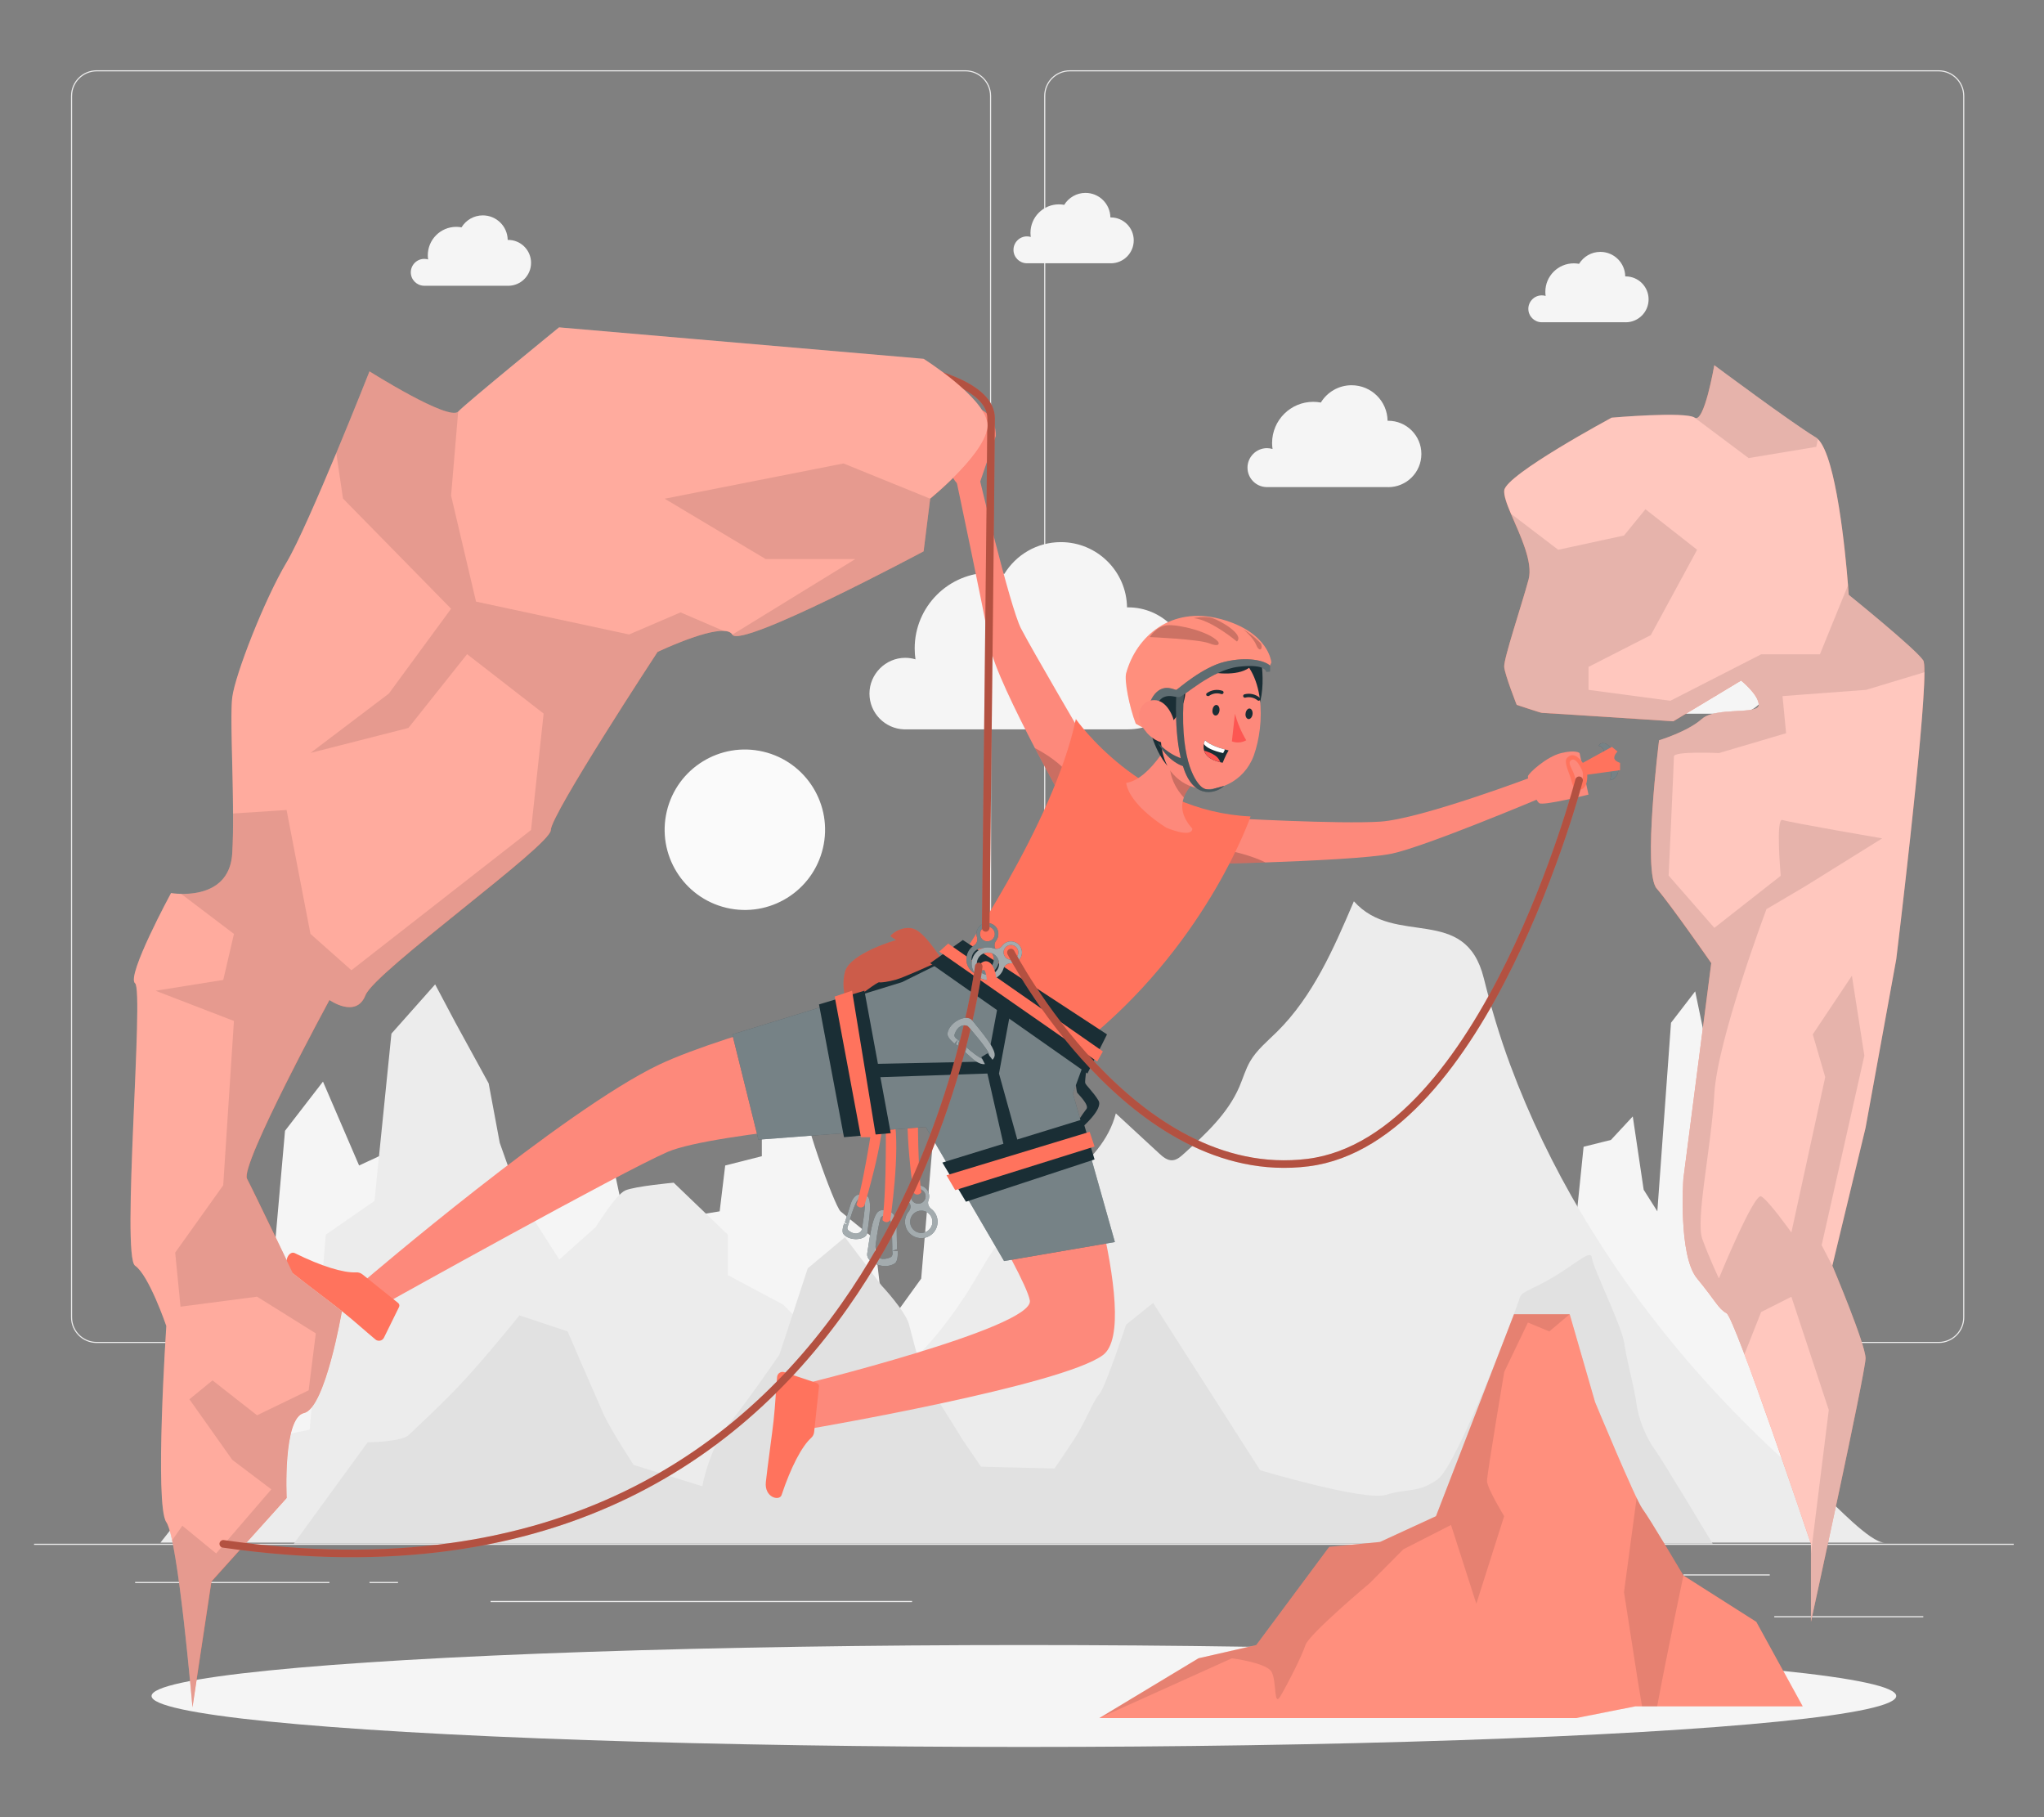 <?xml version="1.0" encoding="UTF-8"?>
<svg id="Layer_2" data-name="Layer 2" xmlns="http://www.w3.org/2000/svg" viewBox="0 0 540 480">
  <rect x="0" y="0" width="540" height="480" fill="#808080" stroke="none"/>
  <defs>
    <style>
      .cls-1, .cls-2, .cls-3, .cls-4, .cls-5, .cls-6, .cls-7, .cls-8, .cls-9, .cls-10, .cls-11, .cls-12, .cls-13, .cls-14, .cls-15, .cls-16 {
        stroke-width: 0px;
      }

      .cls-1, .cls-2, .cls-4, .cls-12, .cls-14, .cls-16 {
        isolation: isolate;
      }

      .cls-1, .cls-2, .cls-11, .cls-14, .cls-16 {
        fill: #fff;
      }

      .cls-1, .cls-17 {
        opacity: .3;
      }

      .cls-2, .cls-4 {
        opacity: .2;
      }

      .cls-3 {
        fill: #ff735d;
      }

      .cls-5 {
        fill: #e1e1e1;
      }

      .cls-6 {
        fill: #ececec;
      }

      .cls-7 {
        fill: #fd897b;
      }

      .cls-8 {
        fill: #f5f5f5;
      }

      .cls-9, .cls-17, .cls-18 {
        fill: none;
      }

      .cls-10 {
        fill: #1a2e35;
      }

      .cls-12 {
        opacity: .1;
      }

      .cls-13 {
        fill: #fafafa;
      }

      .cls-14 {
        opacity: .6;
      }

      .cls-17 {
        stroke: #000;
      }

      .cls-17, .cls-18 {
        stroke-linecap: round;
        stroke-linejoin: round;
        stroke-width: 2px;
      }

      .cls-15 {
        fill: #fd5652;
      }

      .cls-18 {
        stroke: #ff735d;
      }

      .cls-16 {
        opacity: .4;
      }
    </style>
  </defs>
  <g id="Layer_2-2" data-name="Layer 2">
    <g>
      <rect class="cls-9" width="540" height="480"/>
      <g>
        <g>
          <rect class="cls-6" x="9" y="407.77" width="523" height=".3"/>
          <rect class="cls-6" x="468.74" y="426.9" width="39.37" height=".3"/>
          <rect class="cls-6" x="356.71" y="430.12" width="10.33" height=".3"/>
          <rect class="cls-6" x="444.74" y="415.86" width="22.81" height=".3"/>
          <rect class="cls-6" x="35.7" y="417.86" width="51.34" height=".3"/>
          <rect class="cls-6" x="97.62" y="417.86" width="7.53" height=".3"/>
          <rect class="cls-6" x="129.61" y="422.88" width="111.35" height=".3"/>
          <path class="cls-6" d="m255.06,354.75H25.54c-3.74,0-6.78-3.04-6.78-6.78V25.34c0-3.74,3.04-6.78,6.78-6.78h229.52c3.74,0,6.78,3.04,6.78,6.78v322.63c0,3.74-3.04,6.78-6.78,6.78ZM25.54,18.85c-3.58,0-6.49,2.91-6.49,6.49v322.63c0,3.58,2.91,6.49,6.49,6.49h229.52c3.58,0,6.49-2.91,6.49-6.49V25.34c0-3.58-2.91-6.49-6.49-6.49H25.54Z"/>
          <path class="cls-6" d="m512.16,354.75h-229.52c-3.74,0-6.78-3.04-6.78-6.78V25.34c0-3.74,3.04-6.78,6.78-6.78h229.52c3.74,0,6.78,3.04,6.78,6.78v322.63c0,3.74-3.04,6.78-6.78,6.78ZM282.64,18.85c-3.58,0-6.49,2.91-6.49,6.49v322.63c0,3.58,2.91,6.49,6.49,6.49h229.52c3.58,0,6.49-2.91,6.49-6.49V25.34c0-3.58-2.91-6.49-6.49-6.49h-229.52Z"/>
        </g>
        <g>
          <path class="cls-8" d="m476.26,402.8l-.54-78.67-11.69-9.87-5.41-26.02-7-8.17-3.77-18.21-6.39,8.3-3.61,49.81-3.61-5.7-2.88-19.37-5.77,6.21-7.22,1.8-4.21,41.15-107.17,12.79-22.34-19.11-9.08-37.24-9.41-9.72-2.87-17.95-9,3.12v18.95l-7.65,4.4-3.27,38.44-9.6,13.3-2.73-23.76s-7.36-5.89-8.98-7.31c-1.62-1.42-10.91-27.26-9.51-29.19,1.4-1.93-2.01-18.69-2.01-18.69l-9.27,5.55v27.77l-9.68,2.45-1.46,12.11-24.68,3.99-3.97-18.55h-11l-3.46,10.57-10.02-.07-15.85,11.36-13.03-25.57-13.25,6.16-9.54-22.16-10.03,12.99-3.71,42.11-5.14.6-2.39-9.08-9.65,9.08v61.4h421.83Z"/>
          <path class="cls-8" d="m298.05,192.66h-59.18.01c-5.09-.16-9.18-4.32-9.18-9.45s4.23-9.45,9.45-9.45c.94,0,1.85.14,2.71.4-.14-.95-.21-1.91-.21-2.9,0-11.05,8.96-20,20-20,1.26,0,2.49.12,3.68.34,3.07-5.03,8.6-8.4,14.93-8.4,9.58,0,17.35,7.7,17.49,17.24.1,0,.19-.01.29-.01,8.9,0,16.11,7.21,16.11,16.11s-7.21,16.11-16.11,16.11Z"/>
          <path class="cls-8" d="m293.46,69.54h-22.26,0c-1.92-.06-3.45-1.62-3.45-3.55s1.59-3.55,3.55-3.55c.35,0,.7.05,1.02.15-.05-.36-.08-.72-.08-1.09,0-4.16,3.37-7.52,7.52-7.52.47,0,.94.05,1.39.13,1.16-1.89,3.24-3.16,5.62-3.16,3.6,0,6.53,2.89,6.58,6.48.04,0,.07,0,.11,0,3.35,0,6.06,2.71,6.06,6.06s-2.71,6.06-6.06,6.06Z"/>
          <path class="cls-8" d="m134.24,75.48h-22.26,0c-1.92-.06-3.45-1.62-3.45-3.55s1.59-3.55,3.55-3.55c.35,0,.7.05,1.02.15-.05-.36-.08-.72-.08-1.09,0-4.16,3.37-7.52,7.52-7.52.47,0,.94.05,1.39.13,1.16-1.89,3.24-3.16,5.62-3.16,3.6,0,6.53,2.89,6.58,6.48.04,0,.07,0,.11,0,3.35,0,6.06,2.71,6.06,6.06,0,3.35-2.71,6.06-6.06,6.06Z"/>
          <path class="cls-8" d="m429.48,85.12h-22.26,0c-1.92-.06-3.45-1.62-3.45-3.55s1.59-3.55,3.55-3.55c.35,0,.7.05,1.02.15-.05-.36-.08-.72-.08-1.09,0-4.16,3.37-7.52,7.52-7.52.47,0,.94.05,1.39.13,1.16-1.89,3.24-3.16,5.62-3.16,3.6,0,6.53,2.89,6.58,6.48.04,0,.07,0,.11,0,3.35,0,6.06,2.71,6.06,6.06s-2.71,6.06-6.06,6.06Z"/>
          <path class="cls-8" d="m141.85,176.94h-22.26,0c-1.92-.06-3.45-1.62-3.45-3.55s1.59-3.55,3.55-3.55c.35,0,.7.05,1.02.15-.05-.36-.08-.72-.08-1.09,0-4.16,3.37-7.52,7.52-7.52.47,0,.94.05,1.39.13,1.16-1.89,3.24-3.16,5.62-3.16,3.6,0,6.53,2.89,6.58,6.48.04,0,.07,0,.11,0,3.35,0,6.06,2.71,6.06,6.06s-2.71,6.06-6.06,6.06Z"/>
          <path class="cls-8" d="m458.57,188.52h-32.19,0c-2.77-.08-4.99-2.35-4.99-5.14s2.3-5.14,5.14-5.14c.51,0,1.01.08,1.48.22-.07-.52-.12-1.04-.12-1.58,0-6.01,4.87-10.88,10.88-10.88.69,0,1.35.07,2,.19,1.67-2.74,4.68-4.57,8.12-4.57,5.21,0,9.44,4.19,9.51,9.38.05,0,.11,0,.16,0,4.84,0,8.77,3.92,8.77,8.77s-3.92,8.77-8.77,8.77Z"/>
          <path class="cls-8" d="m366.75,128.66h-32.19,0c-2.77-.08-4.99-2.35-4.99-5.14s2.3-5.14,5.14-5.14c.51,0,1.01.08,1.48.22-.07-.52-.12-1.04-.12-1.58,0-6.01,4.87-10.88,10.88-10.88.69,0,1.35.07,2,.19,1.67-2.74,4.68-4.57,8.12-4.57,5.21,0,9.44,4.19,9.51,9.38.05,0,.11,0,.16,0,4.84,0,8.77,3.92,8.77,8.77s-3.92,8.77-8.77,8.77Z"/>
          <path class="cls-6" d="m62.97,381.41l18.85-3.76,4.25-51.52,12.86-8.91,4.48-44.19,11.55-13.01,5.37,10.13,8.77,16.02,2.93,15.71,4.98,14.02,10.75,16.8,9.65-8.61s5.26-8.53,7.77-9.64c2.52-1.11,12.8-2.05,12.8-2.05l14.3,13.73v10.68l14.63,7.8s8.97,9.02,9,9.05c3.94,3.96,7.64,11.01,14.26,11.15,9.05.2,20.64-16.1,25.01-22.84,3.42-5.27,6.2-10.98,10.23-15.79,9.45-11.29,25.69-17.83,29.38-32.08,3.81,3.52,7.61,7.04,11.42,10.55.99.91,2.13,1.89,3.48,1.83,1.17-.05,2.14-.88,3.01-1.67,5.75-5.2,11.67-10.63,14.73-17.76.96-2.23,1.62-4.6,2.84-6.7,1.76-3.03,4.55-5.29,7.04-7.75,9.58-9.44,15.09-22.16,20.37-34.53,10.92,12.23,29.42.6,34.33,20.34,1.93,7.76,4.19,15.39,6.98,22.89,10.14,27.31,25.51,52.61,44.11,74.96,7.54,9.06,15.64,17.65,24.2,25.74,4.68,4.42,9.5,8.7,14.44,12.83,3.02,2.53,12.3,12.64,16.11,12.64H42.39l20.58-26.05Z"/>
          <path class="cls-5" d="m77.61,407.77l19.51-26.78s9.03-.09,10.94-2c1.92-1.91,7.09-6.53,13.2-12.92,6.11-6.39,15.99-18.62,15.99-18.62l12.7,4.23s7.52,17.4,9.4,21.63c1.88,4.23,8.04,13.64,8.04,13.64l18.16,5.64s1.72-9.87,7.04-16.46c5.32-6.58,13.33-18.34,13.33-18.34l7.48-22.77,9.83-8.21,9.67,12.76s6.28,6.66,7.27,10.33c.99,3.66,3.52,14.09,5.08,16.16,1.56,2.07,9.16,14.39,9.16,14.39l4.77,6.97,19.4.47s1.86-2.65,5.03-7.44c3.17-4.79,5.2-10.53,6.77-12.12s7.12-18.43,7.12-18.43l7.14-5.74,28.28,44.2s27.68,8.26,33.32,6.48c5.64-1.78,8.44-.37,13.62-4.13,5.18-3.76,20.86-45.14,21.49-47.49s2.51-1.98,9.09-5.93c6.58-3.95,9.92-7.42,10.13-4.98s7.92,17.98,8.53,22.43c.61,4.46,2.59,11.28,3.25,16.1.66,4.82,3.01,9.59,4.89,12.14,1.88,2.55,15.22,24.77,15.22,24.77H77.61Z"/>
          <circle class="cls-13" cx="196.79" cy="219.19" r="21.19" transform="translate(-61.75 360.35) rotate(-76.72)"/>
        </g>
        <ellipse id="_Path_" data-name="&amp;lt;Path&amp;gt;" class="cls-8" cx="270.5" cy="447.99" rx="230.46" ry="13.46"/>
        <g>
          <path class="cls-3" d="m425.77,110.34s-27.89,15-28.37,19.19c-.47,4.19,8.3,16.65,6.42,23.59-1.88,6.94-6.61,20.98-6.44,23.05s3.31,10.03,3.31,10.03c0,0,6.5,2.16,6.7,2.12.2-.05,34.68,2.22,34.68,2.22l17.91-10.78s4.66,3.74,4.66,6.44-11.29.4-15.05,3.74c-3.76,3.34-11.29,5.61-11.29,5.61,0,0-4.39,34.82-.63,39.16,3.76,4.34,14.42,19.7,14.42,19.7l-7.36,56.93s-1.41,20.25,3.6,26.33c5.02,6.08,5.58,7.96,7.81,9.22,2.23,1.25,22.29,60.9,22.29,60.9v20.6s14.42-65.83,14.42-69.59-8.78-24.47-8.78-24.47l8.78-36.42,8.11-44.54s9.24-75.79,7.15-78.91-19.69-17.31-19.69-17.31c0,0-2.47-37.85-8.74-41.61s-26.79-19.05-26.79-19.05c0,0-2.68,15.55-5.19,13.85-2.51-1.7-21.94,0-21.94,0Z"/>
          <path class="cls-14" d="m508.42,177.56c-.01,14.79-7.45,75.81-7.45,75.81l-8.11,44.54-8.78,36.42h.01c.26.64,8.77,20.77,8.77,24.47s-14.43,69.59-14.43,69.59v-20.61s-10.95-32.56-17.57-50.07c-2.34-6.19-4.14-10.5-4.72-10.83-2.22-1.26-2.78-3.14-7.8-9.22-5.02-6.07-3.6-26.33-3.6-26.33l7.36-56.94s-10.66-15.36-14.42-19.7c-3.77-4.34.63-39.15.63-39.15,0,0,7.52-2.27,11.28-5.62,3.77-3.34,15.05-1.05,15.05-3.74s-4.66-6.43-4.66-6.43l-17.91,10.77s-34.48-2.26-34.68-2.22c-.2.05-6.69-2.12-6.69-2.12,0,0-3.14-7.95-3.3-10.03-.18-2.07,4.55-16.11,6.43-23.05,1.28-4.7-2.34-11.93-4.66-17.41-1.11-2.6-1.91-4.81-1.76-6.17.48-4.2,28.37-19.2,28.37-19.2,0,0,19.43-1.69,21.94,0,2.51,1.7,5.18-13.85,5.18-13.85,0,0,20.52,15.29,26.79,19.05.2.12.39.27.58.46,4.87,4.73,7.3,30.27,7.95,38.55.14,1.63.2,2.59.2,2.59,0,0,17.59,14.19,19.68,17.32.21.32.31,1.4.31,3.1Z"/>
          <path class="cls-12" d="m461.98,121.01l-14.26-10.67c2.51,1.7,5.18-13.85,5.18-13.85,0,0,20.52,15.29,26.79,19.05.2.12.39.27.58.46l-.43,2.03-17.87,2.97Z"/>
          <path class="cls-12" d="m452.9,288.98c-.8,14.35-5.03,33.19-3.15,38.35,1.88,5.15,4.36,10.35,4.36,10.35,0,0,9.27-22.61,11.16-21.67,1.88.95,7.99,9.54,7.99,9.54l8.94-41.04-3.29-11.28,10.34-15.5,3.29,21.11-11.28,50.07,2.82,5.43h.01c.26.64,8.77,20.77,8.77,24.47s-14.43,69.59-14.43,69.59v-18.07l4.71-37.89-9.88-29.91-7.99,4.04-4.41,11.15c-2.34-6.19-4.14-10.5-4.72-10.83-2.22-1.26-2.78-3.14-7.8-9.22-5.02-6.07-3.6-26.33-3.6-26.33l7.36-56.94s-10.66-15.36-14.42-19.7c-3.77-4.34.63-39.15.63-39.15,0,0,7.52-2.27,11.28-5.62,3.77-3.34,15.05-1.05,15.05-3.74s-4.66-6.43-4.66-6.43l-17.91,10.77s-34.48-2.26-34.68-2.22c-.2.05-6.69-2.12-6.69-2.12,0,0-3.14-7.95-3.3-10.03-.18-2.07,4.55-16.11,6.43-23.05,1.28-4.7-2.34-11.93-4.66-17.41l12.49,9.52,17.39-3.77,5.66-6.94,13.65,10.71-12.23,22.54-16.46,8.4v6.06l21.63,2.88,23.99-12.27h15.51s7.44-18.28,7.44-18.28c.14,1.63.2,2.59.2,2.59,0,0,17.59,14.19,19.68,17.32.21.32.31,1.4.31,3.1l-15.4,4.66-22.11,1.65.95,9.81-17.75,5.24s-11.89-.57-11.89.89-1.4,31.46-1.4,31.46l12.08,13.82,17.54-13.76s-1.41-15.4.46-14.74c1.89.67,26.34,4.86,26.34,4.86l-20.22,12.59-10.35,6.11s-12.98,34.48-13.78,48.82Z"/>
        </g>
        <g id="_Group_" data-name="&amp;lt;Group&amp;gt;">
          <path class="cls-7" d="m407.38,210.64s-30.75,12.97-39.69,14.85c-5.53,1.16-21.76,1.91-33.35,2.32-7.17.25-12.56.37-12.56.37l.9-3.89,1.91-8.2s29.23,1.65,40.05.94c10.82-.7,40.68-12.01,40.68-12.01l2.07,5.62Z"/>
          <path class="cls-4" d="m334.34,227.81c-7.17.25-12.56.37-12.56.37l.9-3.89c3.23.58,7.85,1.66,11.66,3.52Z"/>
          <path class="cls-7" d="m287.02,196.13l-4.07,8.99-2.5,5.53s-3.23-5.76-7.04-13.04c-5-9.6-11.01-21.84-11.87-26.96-1.52-9.01-9.07-44.61-9.07-44.61l5.88-1.4s8.46,35.73,11.39,41.38c2.92,5.65,17.27,30.12,17.27,30.12Z"/>
          <path class="cls-4" d="m282.96,205.12l-2.5,5.53s-3.23-5.76-7.04-13.04c3.05,1.59,6.85,4.05,9.53,7.51Z"/>
          <path class="cls-7" d="m404.92,208.46s-1.41-2.67-1.25-3.44c.16-.77,4.86-5.15,8.78-6.1s4.86,0,4.86,0l2.35,10.97s-11.97,3.02-13.01,2.26c-1.04-.77-1.72-3.69-1.72-3.69Z"/>
          <g>
            <path class="cls-10" d="m426.16,198.51s-.98-1.86-2.23-2.17c-1.25-.31-1.57.67-1.57.67,0,0,1.72.16,1.29,2.31-.43,2.16,2.51-.81,2.51-.81Z"/>
            <path class="cls-10" d="m427.57,203.11s.04,2.68-2.33,3c0,0,.94-1.44-.1-3.31l2.43.31Z"/>
            <path class="cls-16" d="m426.16,198.51s-.98-1.86-2.23-2.17c-1.25-.31-1.57.67-1.57.67,0,0,1.72.16,1.29,2.31-.43,2.16,2.51-.81,2.51-.81Z"/>
            <path class="cls-16" d="m427.57,203.11s.04,2.68-2.33,3c0,0,.94-1.44-.1-3.31l2.43.31Z"/>
            <path class="cls-3" d="m428,201.51s-1.53-.47-1.53-1.33.86-1.67.86-1.67l-1.49-1.23-7.68,4.23s-2.15-3.45-4.15-1.33c-.88.93.29,3.43.78,4.84.73,2.1.67,3.59,2.35,3.58,2.52,0,2.19-3.96,2.19-3.96l8.67-1.2v-1.93Zm-10.58,5.8c-.67.24-1.02-.31-1.37-2.12-.35-1.8-2.29-3.76-.82-4.48,1.1-.54,2.23,1.7,2.74,2.76.51,1.06.12,3.61-.55,3.84Z"/>
          </g>
          <path class="cls-7" d="m254.13,128.39l4.84-1.21,4.09-11.96s.47-5.41-4.47-7.29c-4.94-1.88-10.11,7.05-10.11,7.05,0,0,1.88,12.7,5.64,13.4Z"/>
          <g>
            <path class="cls-10" d="m245.3,317.03c.25-.66.26-1.44-.06-2.2-.38-.89-1.23-1.55-2.19-1.69-1.99-.29-3.56,1.36-3.34,3.21.06.49.24.94.5,1.32.51.72.43,1.65-.13,2.33-.93,1.11-1.29,2.69-.72,4.27.54,1.49,1.93,2.58,3.5,2.75,2.89.32,5.13-2.1,4.81-4.8-.14-1.2-.77-2.22-1.66-2.9-.72-.54-1.03-1.45-.71-2.29Zm-4.65-.79c-.13-1.07.63-2.04,1.7-2.17s2.04.63,2.17,1.7-.63,2.04-1.7,2.17-2.04-.63-2.17-1.7Zm3.09,9.42c-1.62.19-3.08-.96-3.28-2.58-.19-1.62.96-3.08,2.58-3.28s3.08.96,3.28,2.58c.19,1.62-.96,3.08-2.58,3.28Z"/>
            <path class="cls-14" d="m245.3,317.03c.25-.66.26-1.44-.06-2.2-.38-.89-1.23-1.55-2.19-1.69-1.99-.29-3.56,1.36-3.34,3.21.06.49.24.94.5,1.32.51.72.43,1.65-.13,2.33-.93,1.11-1.29,2.69-.72,4.27.54,1.49,1.93,2.58,3.5,2.75,2.89.32,5.13-2.1,4.81-4.8-.14-1.2-.77-2.22-1.66-2.9-.72-.54-1.03-1.45-.71-2.29Zm-4.65-.79c-.13-1.07.63-2.04,1.7-2.17s2.04.63,2.17,1.7-.63,2.04-1.7,2.17-2.04-.63-2.17-1.7Zm3.09,9.42c-1.62.19-3.08-.96-3.28-2.58-.19-1.62.96-3.08,2.58-3.28s3.08.96,3.28,2.58c.19,1.62-.96,3.08-2.58,3.28Z"/>
          </g>
          <g>
            <path class="cls-10" d="m226.85,315.58c1.1-.08,2.29-.1,2.71.99.63,1.63.12,5.1-.41,9.02-.28,2.1-4.81,2.36-6.34.34-.56-.73.18-2.72.18-2.72l1.13.33s-.59.97,0,1.46c1.44,1.18,2.74,1.03,3.46.09.18-.24,1.25-7.47.84-7.96-.64-.76-1.55-.49-1.84-.14-.98,1.16-2.46,6.54-2.46,6.54l-.91-.64s.82-2.46,1.47-4.69c.24-.82.94-2.54,2.17-2.63Z"/>
            <path class="cls-14" d="m226.85,315.58c1.1-.08,2.29-.1,2.71.99.63,1.63.12,5.1-.41,9.02-.28,2.1-4.81,2.36-6.34.34-.56-.73.18-2.72.18-2.72l1.13.33s-.59.97,0,1.46c1.44,1.18,2.74,1.03,3.46.09.18-.24,1.25-7.47.84-7.96-.64-.76-1.55-.49-1.84-.14-.98,1.16-2.46,6.54-2.46,6.54l-.91-.64s.82-2.46,1.47-4.69c.24-.82.94-2.54,2.17-2.63Z"/>
          </g>
          <g>
            <path class="cls-10" d="m235.23,320.13c-1.26-.47-2.66-.9-3.53.24-1.29,1.7-1.87,5.95-2.59,10.74-.38,2.56,4.84,4.41,7.34,2.56.91-.67.72-3.25.72-3.25h-1.44s.36,1.34-.5,1.71c-2.09.89-3.57.27-4.1-1.07-.13-.34,1.08-9.21,1.73-9.64,1.01-.67,1.98-.05,2.21.47.75,1.7.66,8.53.66,8.53l1.28-.44s-.12-3.17-.13-6.01c0-1.04-.24-3.31-1.65-3.84Z"/>
            <path class="cls-14" d="m235.23,320.13c-1.26-.47-2.66-.9-3.53.24-1.29,1.7-1.87,5.95-2.59,10.74-.38,2.56,4.84,4.41,7.34,2.56.91-.67.72-3.25.72-3.25h-1.44s.36,1.34-.5,1.71c-2.09.89-3.57.27-4.1-1.07-.13-.34,1.08-9.21,1.73-9.64,1.01-.67,1.98-.05,2.21.47.75,1.7.66,8.53.66,8.53l1.28-.44s-.12-3.17-.13-6.01c0-1.04-.24-3.31-1.65-3.84Z"/>
          </g>
          <path class="cls-3" d="m233.99,295.68s.33,17.91-.85,26.61c0,0,1.01,1.21,2.06,0,0,0,2.71-18.1,1.06-26.61h-2.27Z"/>
          <path class="cls-3" d="m242.54,288.4s-.33,17.91.85,26.61c0,0-1.01,1.21-2.06,0,0,0-2.71-18.1-1.06-26.61h2.27Z"/>
          <path class="cls-3" d="m231.17,292.08s-2.4,17.75-4.89,26.17c0,0,.81,1.35,2.04.31,0,0,5.43-17.48,5.1-26.13l-2.25-.35Z"/>
          <g>
            <path class="cls-3" d="m249.39,254.42s-4.51-7.52-7.64-8.93c-3.13-1.41-6.9,1.57-6.43,1.88.47.31,1.41.94,1.41.94,0,0-12.07,3.45-13.48,8.31-1.41,4.86.47,15.52,9.87,13.32,9.4-2.19,19.79-10.44,16.26-15.52Z"/>
            <path class="cls-4" d="m249.39,254.42s-4.51-7.52-7.64-8.93c-3.13-1.41-6.9,1.57-6.43,1.88.47.31,1.41.94,1.41.94,0,0-12.07,3.45-13.48,8.31-1.41,4.86.47,15.52,9.87,13.32,9.4-2.19,19.79-10.44,16.26-15.52Z"/>
          </g>
          <path class="cls-10" d="m287.28,280.4s-.71,5.05-.59,5.64,2.23,2.47,3.53,4.7c1.29,2.23-4.47,7.17-4.47,7.17h-2.12s2.54-3.95,3.39-4.97c.85-1.02-2.21-3.96-2.45-4.32s-.94-7.61-.94-7.61l3.64-.62Z"/>
          <path class="cls-10" d="m226.74,263.23s5.06-3.88,5.53-3.76,2.35-.12,4.47-.71,10.35-4.35,10.35-4.35l2.7,1.65-22.34,10.58-.71-3.41Z"/>
          <path class="cls-3" d="m284.23,189.94s16.9,24.4,46.16,25.72c0,0-10.92,31.9-41.42,57.56l-36.61-18.14s25.98-37.1,31.87-65.15Z"/>
          <path class="cls-7" d="m297.52,206.82c.98,6.07,10.65,11.83,10.65,11.83,0,0,6.63,2.85,6.84.24-2.78-3.09-3.14-5.82-2.25-8.25.52-1.41,1.46-2.71,2.6-3.92.59-.64,1.24-1.25,1.9-1.83l-4.41-16.58c-2.79,6.39-8.8,17.46-15.33,18.5Z"/>
          <path class="cls-4" d="m311.29,195.38c-4.73,6.81-.84,12.83,1.47,15.27.52-1.41,1.46-2.71,2.6-3.92l-4.07-11.35Z"/>
          <g>
            <path class="cls-10" d="m332.97,173.31s2.84,13.13-3.88,18.67c-6.72,5.54-8.25-19.14-8.25-19.14l12.13.48Z"/>
            <path class="cls-7" d="m309.32,203.78c3.72,4.69,9.37,5.63,14.1,3.8,3.05-1.17,5.72-3.5,7.26-6.7.21-.42.39-.86.56-1.31,2.96-8.32,3.18-22.55-5.71-27.33-6.32-3.45-14.26-1.13-17.71,5.2-.99,1.79-1.53,3.8-1.6,5.86-.46,9.54-1.19,15.12,3.1,20.48Z"/>
            <path class="cls-10" d="m320.33,187.51c-.14.76.25,1.44.77,1.49.51.05.98-.53,1.07-1.3.09-.77-.27-1.44-.77-1.49-.5-.05-.98.52-1.07,1.3Z"/>
            <path class="cls-10" d="m329.07,188.45c-.14.76.27,1.44.77,1.49.5.05.98-.53,1.07-1.3.09-.77-.27-1.44-.77-1.49-.5-.05-.99.57-1.07,1.3Z"/>
            <path class="cls-15" d="m326.26,188.53c.67,2.46,1.67,4.82,2.98,7.01-1.16.65-2.54.76-3.79.29l.81-7.3Z"/>
            <path class="cls-10" d="m332.71,185.06c-.16.07-.34.04-.47-.06-.9-.74-2.09-1.01-3.21-.73-.24.08-.49-.04-.58-.28-.08-.24.04-.49.28-.58,0,0,0,0,0,0,1.42-.39,2.93-.06,4.06.87.2.15.24.43.1.63,0,0,0,0,0,0-.05.05-.11.1-.17.14Z"/>
            <path class="cls-10" d="m318.98,183.83c-.09-.01-.18-.05-.24-.12-.14-.2-.1-.49.11-.63,0,0,0,0,0,0,1.2-.86,2.74-1.08,4.13-.6.23.1.34.36.24.59h0c-.1.23-.36.34-.59.25h0c-1.11-.35-2.32-.16-3.26.52-.13.05-.27.05-.39-.01Z"/>
            <path class="cls-10" d="m314.45,172.21l.26,4.23c-1.42.65-2.34,2.16-1.81,3.85,1.15,3.61-1.19,8.97-4.03,11,0,0,0-1.54-1.31-1.25-1.31.29-1.43,8.28.86,12.23,0,0-3.61-3.67-5.26-12.16-1.53-7.86-1.39-14.32.38-17.22l10.9-.68Z"/>
            <g>
              <path class="cls-10" d="m324.59,198.21c-.72,1.11-1.58,3.27-1.58,3.27-.21-.04-.42-.09-.62-.14-2.82-.65-3.92-1.88-4.27-3.05-.19-.64-.16-1.27-.06-1.77.1-.58.31-.96.31-.96,1.29,1.24,3.87,2.05,5.27,2.42.58.16.96.24.96.24Z"/>
              <path class="cls-11" d="m323.63,197.98l-.49.95c-2.66-.62-4.44-1.41-5.09-2.41.1-.58.31-.96.31-.96,1.29,1.24,3.87,2.05,5.27,2.42Z"/>
              <path class="cls-15" d="m322.39,201.34c-2.82-.65-3.92-1.88-4.27-3.05.95.26,2.07.68,2.99,1.34.7.51,1.08,1.12,1.28,1.71Z"/>
            </g>
            <path class="cls-10" d="m314.71,176.44s20.44,6.43,17.17-7.65c0,0-10.7-6.51-20.51-4.05-9.81,2.46-8.42,12.7-8.42,12.7l11.77-1Z"/>
            <g>
              <path class="cls-10" d="m310.8,182.81s-.89,12.51,2.06,20.58c2.95,8.07,8.76,5.96,10.56,4.19l-2.46.68s-2.02,1-3.7-.56-5.86-7.74-4.4-25.42l-2.06.53Z"/>
              <path class="cls-2" d="m310.8,182.81s-.89,12.51,2.06,20.58c2.95,8.07,8.76,5.96,10.56,4.19l-2.46.68s-2.02,1-3.7-.56-5.86-7.74-4.4-25.42l-2.06.53Z"/>
              <path class="cls-3" d="m322.39,163.5c-12.93-3.45-22.17,4.52-24.87,14.33-.52,1.89.79,8.73,2.54,13.33l3.51,1.95s-.17-6.38,1.42-8.18c1.63-1.84,3.55-1.68,4.62-1.38.58.16,1.2.05,1.7-.28,2.8-1.85,11.58-7.38,16.75-7.55,6.21-.2,6.87,1.33,6.87,1.33l.94-2.05s-.56-8.06-13.49-11.51Z"/>
              <path class="cls-2" d="m322.39,163.5c-12.93-3.45-22.17,4.52-24.87,14.33-.52,1.89.79,8.73,2.54,13.33l3.51,1.95s-.17-6.38,1.42-8.18c1.63-1.84,3.55-1.68,4.62-1.38.58.16,1.2.05,1.7-.28,2.8-1.85,11.58-7.38,16.75-7.55,6.21-.2,6.87,1.33,6.87,1.33l.94-2.05s-.56-8.06-13.49-11.51Z"/>
              <path class="cls-10" d="m302.36,192.79s.29-6.72,2.79-9.54c2.51-2.82,5.25-.88,5.64-1.03.39-.15,6.86-6.02,12.84-7.43,5.97-1.41,10.49-.3,11.88,1.02v1.56l-.96.08s-.11-2.19-7.34-1.33c-7.24.86-14.68,8.04-15.7,8.05-1.02.02-2.45-.73-4.11,0-2.57,1.13-3.72,7.97-3.33,9.34,0,0-.87.68-1.7-.73Z"/>
              <path class="cls-1" d="m302.36,192.79s.29-6.72,2.79-9.54c2.51-2.82,5.25-.88,5.64-1.03.39-.15,6.86-6.02,12.84-7.43,5.97-1.41,10.49-.3,11.88,1.02v1.56l-.96.08s-.11-2.19-7.34-1.33c-7.24.86-14.68,8.04-15.7,8.05-1.02.02-2.45-.73-4.11,0-2.57,1.13-3.72,7.97-3.33,9.34,0,0-.87.68-1.7-.73Z"/>
              <path class="cls-4" d="m326.78,169.46s-6.79-5.72-11.43-6.19c0,0,2.94-.63,4.95,0s8.51,4.31,6.48,6.19Z"/>
              <path class="cls-4" d="m321.78,169.46c-2.32-2.63-10.41-4.55-13.36-4.31-2.95.24-4.68,3.13-4.68,3.13,0,0,12.95.55,15.72,1.65,2.77,1.1,2.7-.03,2.31-.47Z"/>
              <path class="cls-4" d="m328.42,166.23s2.53,1.92,3.46,4.14c.93,2.23,1.92.82,1.19-.44,0,0-1.78-2-4.65-3.71Z"/>
              <path class="cls-10" d="m305.86,196.13s2.72,3.27,7,4.44l.52,2.04s-4.29-.62-7.52-6.48Z"/>
              <path class="cls-2" d="m305.86,196.13s2.72,3.27,7,4.44l.52,2.04s-4.29-.62-7.52-6.48Z"/>
            </g>
            <path class="cls-7" d="m301.23,190.64c.82,2.26,2.51,4.1,4.69,5.12,2.89,1.33,4.84-1.14,4.47-4.14-.36-2.66-2.28-6.64-5.39-6.68-3.12-.04-4.73,2.91-3.76,5.7Z"/>
          </g>
          <path class="cls-7" d="m251.75,252.78l-11.74,8.16s-47.79,11.67-65.89,20.28c-25.11,11.95-77.56,56.85-77.56,56.85l6.03,5.81s61.51-34.29,73.77-39.6c12.26-5.31,68.78-9.33,68.78-9.33,0,0,25.66,41.38,26.93,48.57,1.26,7.19-61.43,22.5-61.43,22.5l4.22,11.22s65.7-11.27,76.52-19.3c10.82-8.03-9.51-67.35-9.51-67.35l4.5-13.32-34.62-24.49Z"/>
          <g>
            <polygon class="cls-10" points="251.75 252.78 238.3 259.43 193.47 273.23 200.37 301.04 244.57 297.68 265.26 333.1 294.54 328.08 283.44 288.8 288.46 275.11 251.75 252.78"/>
            <polygon class="cls-16" points="251.75 252.78 238.3 259.43 193.47 273.23 200.37 301.04 244.57 297.68 265.26 333.1 294.54 328.08 283.44 288.8 288.46 275.11 251.75 252.78"/>
          </g>
          <polygon class="cls-10" points="254.37 248.3 292.46 273.23 287.28 283.57 245.74 254.41 254.37 248.3"/>
          <polygon class="cls-10" points="216.37 265.31 228.37 261.69 235.32 299.32 222.97 300.38 216.37 265.31"/>
          <polygon class="cls-10" points="248.96 307.09 285.99 295.68 289.17 306.26 255.19 317.43 248.96 307.09"/>
          <polygon class="cls-3" points="250.49 249.24 291.37 277.73 289.87 280.4 248.14 251.36 250.49 249.24"/>
          <polygon class="cls-3" points="225.1 261.69 231.44 300.38 227.45 300.38 220.51 263.23 225.1 261.69"/>
          <polygon class="cls-3" points="250.06 310.45 287.87 298.97 289.17 302.85 252.36 314.37 250.06 310.45"/>
          <path class="cls-3" d="m215.09,378.22l1.28-11.98c.04-.4-.2-.78-.59-.91l-8.57-2.88c-.77-.25-1.59.17-1.84.94-.03.1-.06.21-.07.32-.35,3.88-.41,6.73-.93,11.6-.32,3-1.6,12.01-2.04,16.15-.44,4.14,3.59,5.11,4.15,3.46,2.47-7.42,5.37-12.9,7.81-15.1.46-.41.75-.98.8-1.59Z"/>
          <path class="cls-3" d="m95.79,336.65l9.4,7.53c.32.26.41.7.23,1.06l-3.99,8.11c-.36.72-1.24,1.01-1.97.65-.1-.05-.19-.11-.27-.18-3-2.49-5.07-4.45-8.89-7.51-2.35-1.88-9.65-7.32-12.9-9.93-3.25-2.6-1.1-6.15.46-5.38,7.01,3.48,12.94,5.27,16.22,5.09.61-.04,1.22.15,1.69.55Z"/>
          <g>
            <path class="cls-10" d="m263.14,248.5c.44-.56.68-1.29.61-2.12-.09-.96-.71-1.85-1.58-2.27-1.82-.87-3.81.23-4.15,2.06-.09.49-.06.97.09,1.41.27.84-.09,1.71-.83,2.18-1.22.78-2.04,2.17-1.97,3.86.07,1.58,1.07,3.04,2.52,3.67,2.66,1.17,5.53-.46,6.03-3.13.22-1.19-.07-2.35-.72-3.26-.52-.73-.55-1.7.01-2.4Zm-4.2-2.15c.2-1.06,1.22-1.75,2.28-1.56,1.06.2,1.75,1.22,1.56,2.28-.2,1.06-1.22,1.75-2.28,1.56-1.06-.2-1.75-1.22-1.56-2.28Zm.12,9.92c-1.6-.3-2.65-1.84-2.35-3.44.3-1.6,1.84-2.65,3.44-2.35s2.65,1.84,2.35,3.44-1.84,2.65-3.44,2.35Z"/>
            <path class="cls-16" d="m263.14,248.5c.44-.56.68-1.29.61-2.12-.09-.96-.71-1.85-1.58-2.27-1.82-.87-3.81.23-4.15,2.06-.09.49-.06.97.09,1.41.27.84-.09,1.71-.83,2.18-1.22.78-2.04,2.17-1.97,3.86.07,1.58,1.07,3.04,2.52,3.67,2.66,1.17,5.53-.46,6.03-3.13.22-1.19-.07-2.35-.72-3.26-.52-.73-.55-1.7.01-2.4Zm-4.2-2.15c.2-1.06,1.22-1.75,2.28-1.56,1.06.2,1.75,1.22,1.56,2.28-.2,1.06-1.22,1.75-2.28,1.56-1.06-.2-1.75-1.22-1.56-2.28Zm.12,9.92c-1.6-.3-2.65-1.84-2.35-3.44.3-1.6,1.84-2.65,3.44-2.35s2.65,1.84,2.35,3.44-1.84,2.65-3.44,2.35Z"/>
          </g>
          <g>
            <path class="cls-10" d="m267.02,254.46c.71.02,1.44-.23,2.06-.79.72-.65,1.05-1.68.86-2.63-.39-1.98-2.47-2.91-4.14-2.09-.44.22-.81.54-1.07.91-.51.72-1.42.96-2.24.65-1.36-.51-2.96-.33-4.26.74-1.22,1.01-1.79,2.68-1.43,4.22.66,2.83,3.68,4.14,6.12,2.94,1.09-.54,1.84-1.47,2.18-2.53.27-.86,1.03-1.45,1.93-1.43Zm-.8-4.65c.97-.48,2.13-.08,2.61.89.48.97.08,2.13-.89,2.61-.97.48-2.13.08-2.61-.89-.48-.97-.08-2.13.89-2.61Zm-7.86,6.05c-.72-1.46-.12-3.23,1.34-3.95,1.46-.72,3.23-.12,3.95,1.34.72,1.46.12,3.23-1.34,3.95s-3.23.12-3.95-1.34Z"/>
            <path class="cls-14" d="m267.02,254.46c.71.02,1.44-.23,2.06-.79.72-.65,1.05-1.68.86-2.63-.39-1.98-2.47-2.91-4.14-2.09-.44.22-.81.54-1.07.91-.51.72-1.42.96-2.24.65-1.36-.51-2.96-.33-4.26.74-1.22,1.01-1.79,2.68-1.43,4.22.66,2.83,3.68,4.14,6.12,2.94,1.09-.54,1.84-1.47,2.18-2.53.27-.86,1.03-1.45,1.93-1.43Zm-.8-4.65c.97-.48,2.13-.08,2.61.89.48.97.08,2.13-.89,2.61-.97.48-2.13.08-2.61-.89-.48-.97-.08-2.13.89-2.61Zm-7.86,6.05c-.72-1.46-.12-3.23,1.34-3.95,1.46-.72,3.23-.12,3.95,1.34.72,1.46.12,3.23-1.34,3.95s-3.23.12-3.95-1.34Z"/>
          </g>
          <path class="cls-3" d="m258.57,255.3c.19-.74,1.7-2.18,3.12-.86,1.43,1.33,1.65,4.96,1.65,4.96,0,0-.8,1.82-2.58.57,0,0-.01-2.97-.77-3.83-.76-.86-1.43-.84-1.43-.84Z"/>
          <g>
            <path class="cls-18" d="m260.41,245.1s1.43-126.11,1.43-134.58-15.55-13.01-29.66-14.89"/>
            <path class="cls-17" d="m260.41,245.1s1.43-126.11,1.43-134.58-15.55-13.01-29.66-14.89"/>
          </g>
          <g>
            <path class="cls-18" d="m267.07,251.61s31.74,61.36,78.52,55.48c46.79-5.89,71.59-100.98,71.59-100.98"/>
            <path class="cls-17" d="m267.07,251.61s31.74,61.36,78.52,55.48c46.79-5.89,71.59-100.98,71.59-100.98"/>
          </g>
          <g>
            <path class="cls-3" d="m244.01,94.79s15.86,9.97,16.85,16.93c.99,6.96-15.12,20.01-15.12,20.01l-1.73,13.9s-48.34,25.82-50.53,22-19.75,4.57-19.75,4.57c0,0-28.21,42.98-28.21,47.08s-46.49,37.33-48.95,43.6-9.52,1.27-9.52,1.27c0,0-23.66,43.62-21.78,47.2s12.15,25.05,12.15,25.05l12.9,9.93s-4.36,25.65-10,26.91c-5.64,1.25-4.59,22.45-4.59,22.45l-19.86,22.07-5.02,33.21s-3.76-44.5-6.9-48.89,0-51.82,0-51.82c0,0-4.58-13.43-8.25-15.92s2.41-72.72,0-74.59c-2.41-1.88,9.5-23.84,9.5-23.84,0,0,15.41,2.7,16.17-10.55.76-13.25-.76-35.23,0-41.17.76-5.94,8.5-25.83,14.35-35.63,5.85-9.81,21.91-50.45,21.91-50.45,0,0,20.93,13.2,23.44,10.62,2.51-2.58,26.64-22.24,26.64-22.24l96.31,8.31Z"/>
            <path class="cls-16" d="m245.74,131.73l-1.74,13.91s-48.34,25.82-50.53,22c-.37-.65-1.2-.95-2.31-.99-5.37-.21-17.45,5.56-17.45,5.56,0,0-28.21,42.98-28.21,47.07s-46.5,37.34-48.96,43.6c-2.46,6.26-9.52,1.26-9.52,1.26,0,0-23.65,43.63-21.78,47.2,1.88,3.58,12.15,25.04,12.15,25.04l12.9,9.93s-4.35,25.66-10,26.91c-5.65,1.26-4.59,22.44-4.59,22.44l-19.86,22.07-5.02,33.21s-2.66-31.43-5.36-44.06c-.52-2.4-1.03-4.12-1.53-4.83-3.14-4.39,0-51.81,0-51.81,0,0-4.59-13.43-8.25-15.92-3.67-2.48,2.41-72.72,0-74.6-2.41-1.87,9.5-23.83,9.5-23.83,0,0,1.06.19,2.64.21,4.43.1,12.98-1,13.54-10.77.18-3.1.23-6.69.2-10.44-.04-12.24-.78-26.19-.2-30.74.75-5.93,8.5-25.83,14.35-35.62,2.91-4.89,8.37-17.47,13.12-28.85,4.75-11.41,8.78-21.61,8.78-21.61,0,0,20.92,13.21,23.43,10.63,2.51-2.58,26.64-22.24,26.64-22.24l96.32,8.31s15.87,9.97,16.85,16.93c.99,6.97-15.12,20.02-15.12,20.02Z"/>
            <path class="cls-12" d="m179.84,161.78l11.33,4.87c-5.37-.21-17.45,5.56-17.45,5.56,0,0-28.21,42.98-28.21,47.07s-46.5,37.34-48.96,43.6c-2.46,6.26-9.52,1.26-9.52,1.26,0,0-23.65,43.63-21.78,47.2,1.88,3.58,12.15,25.04,12.15,25.04l12.9,9.93s-4.35,25.66-10,26.91c-5.65,1.26-4.59,22.44-4.59,22.44l-19.86,22.07-5.02,33.21s-2.66-31.43-5.36-44.06l2.7-3.87,8.93,7.32,14.58-16.93-10.32-7.8-11.32-15.99,6.11-4.99,11.76,9.22,13.63-6.59,1.89-15.05-15.52-9.69-20.22,2.64-1.41-14.28,12.69-17.79,2.83-43.4-20.69-7.98,17.87-2.86,2.83-12.15-13.98-10.6c4.43.1,12.98-1,13.54-10.77.18-3.1.23-6.69.2-10.44l14.14-.92,6.31,32.72,10.82,9.6,47.45-37.04,3.33-30.75-20.22-15.7-15.51,19.49-25.86,6.6,20.69-15.67,16.45-22.42-28.56-29.11-1.77-12.03c4.75-11.41,8.78-21.61,8.78-21.61,0,0,20.92,13.21,23.43,10.63l-1.88,22.24,6.59,28,40.44,8.68,13.65-5.86Z"/>
            <path class="cls-12" d="m245.74,131.73l-1.74,13.91s-48.34,25.82-50.53,22l32.5-19.97h-23.69l-26.68-15.94,47.24-9.31,22.91,9.31Z"/>
          </g>
          <polygon class="cls-10" points="263.92 264.07 260.86 280.4 230.47 281.03 230.47 284.6 260.86 283.57 265.34 303.25 269.03 301.98 263.92 283.57 267.07 266.64 263.92 264.07"/>
          <g>
            <path class="cls-18" d="m258.57,255.3s-21.13,178.21-199.58,152.5"/>
            <path class="cls-17" d="m258.57,255.3s-21.13,178.21-199.58,152.5"/>
          </g>
          <g>
            <path class="cls-10" d="m252.56,275.83l.51-1.19s.11.11.31.29l-.33,1.31c-.31-.25-.49-.4-.49-.4Z"/>
            <path class="cls-10" d="m260.67,280.92c-1.28.65-3.04-.63-3.78-1.31-.62-.56-1.27-1.13-1.87-1.66l.32-1.27c1.47,1.25,3.28,2.69,4.18,3,.51.17,1.58-.12,1.75-1.26.12-.74-5.36-7.31-5.68-7.43-1.3-.5-2.69.15-3.4,2.2-.3.84.88,1.46.88,1.46l-.93,1.01s-1.94-1.53-1.83-2.6c.3-2.95,4.97-5.44,6.54-3.53,2.92,3.6,5.55,6.75,5.91,8.75.25,1.36-.95,2.06-2.09,2.65Z"/>
            <path class="cls-14" d="m252.56,275.83l.51-1.19s.11.11.31.29l-.33,1.31c-.31-.25-.49-.4-.49-.4Z"/>
            <path class="cls-14" d="m260.67,280.92c-1.28.65-3.04-.63-3.78-1.31-.62-.56-1.27-1.13-1.87-1.66l.32-1.27c1.47,1.25,3.28,2.69,4.18,3,.51.17,1.58-.12,1.75-1.26.12-.74-5.36-7.31-5.68-7.43-1.3-.5-2.69.15-3.4,2.2-.3.84.88,1.46.88,1.46l-.93,1.01s-1.94-1.53-1.83-2.6c.3-2.95,4.97-5.44,6.54-3.53,2.92,3.6,5.55,6.75,5.91,8.75.25,1.36-.95,2.06-2.09,2.65Z"/>
            <polygon class="cls-10" points="260.9 278.21 263.27 281.33 261.25 283.09 259.25 279.24 260.9 278.21"/>
          </g>
        </g>
        <g>
          <path class="cls-3" d="m290.41,453.81h126.03l15.59-3.09h44.22l-12.26-22.32-19.25-12.24s-8.94-15.1-10.82-17.6c-1.88-2.51-12.53-28.21-12.53-28.21l-6.7-23.2h-14.71l-20.61,53.34-14.79,6.81-13.42,1.3-19.27,25.94-15.25,3.48-26.23,15.81Z"/>
          <path class="cls-2" d="m476.25,450.73h-44.22l-15.59,3.09h-126.03l26.23-15.81,15.24-3.48,19.28-25.94,13.42-1.31,14.79-6.8,20.61-53.33h14.7s0,.01.01.02l6.69,23.17s7.45,18,10.99,25.34c.69,1.44,1.22,2.47,1.53,2.88,1.89,2.51,10.83,17.6,10.83,17.6l19.26,12.24,12.25,22.32Z"/>
          <path class="cls-12" d="m399.98,347.15h14.7l-5.37,4.54-5.66-2.35-6.25,13.04s-4.55,26.93-4.55,28.81,4.53,9.3,4.53,9.3l-7.35,23.13-6.69-20.81-12.59,6.43-8.88,8.93s-16.05,13.47-16.99,16.37c-.94,2.91-4.7,10.27-6.59,13.47-1.88,3.2-.94-4.14-2.42-6.49s-10.42-3.49-10.42-3.49l-35.04,15.81,26.23-15.81,15.24-3.48,19.28-25.94,13.42-1.31,14.79-6.8,20.61-53.33Z"/>
          <path class="cls-12" d="m444.74,416.16s-4.43,21.06-6.94,34.57h-3.99c-.63-3.68-1.14-6.87-1.14-6.87l-3.63-23.3,3.34-24.88c.69,1.44,1.22,2.47,1.53,2.88,1.89,2.51,10.83,17.6,10.83,17.6Z"/>
        </g>
      </g>
    </g>
  </g>
</svg>
